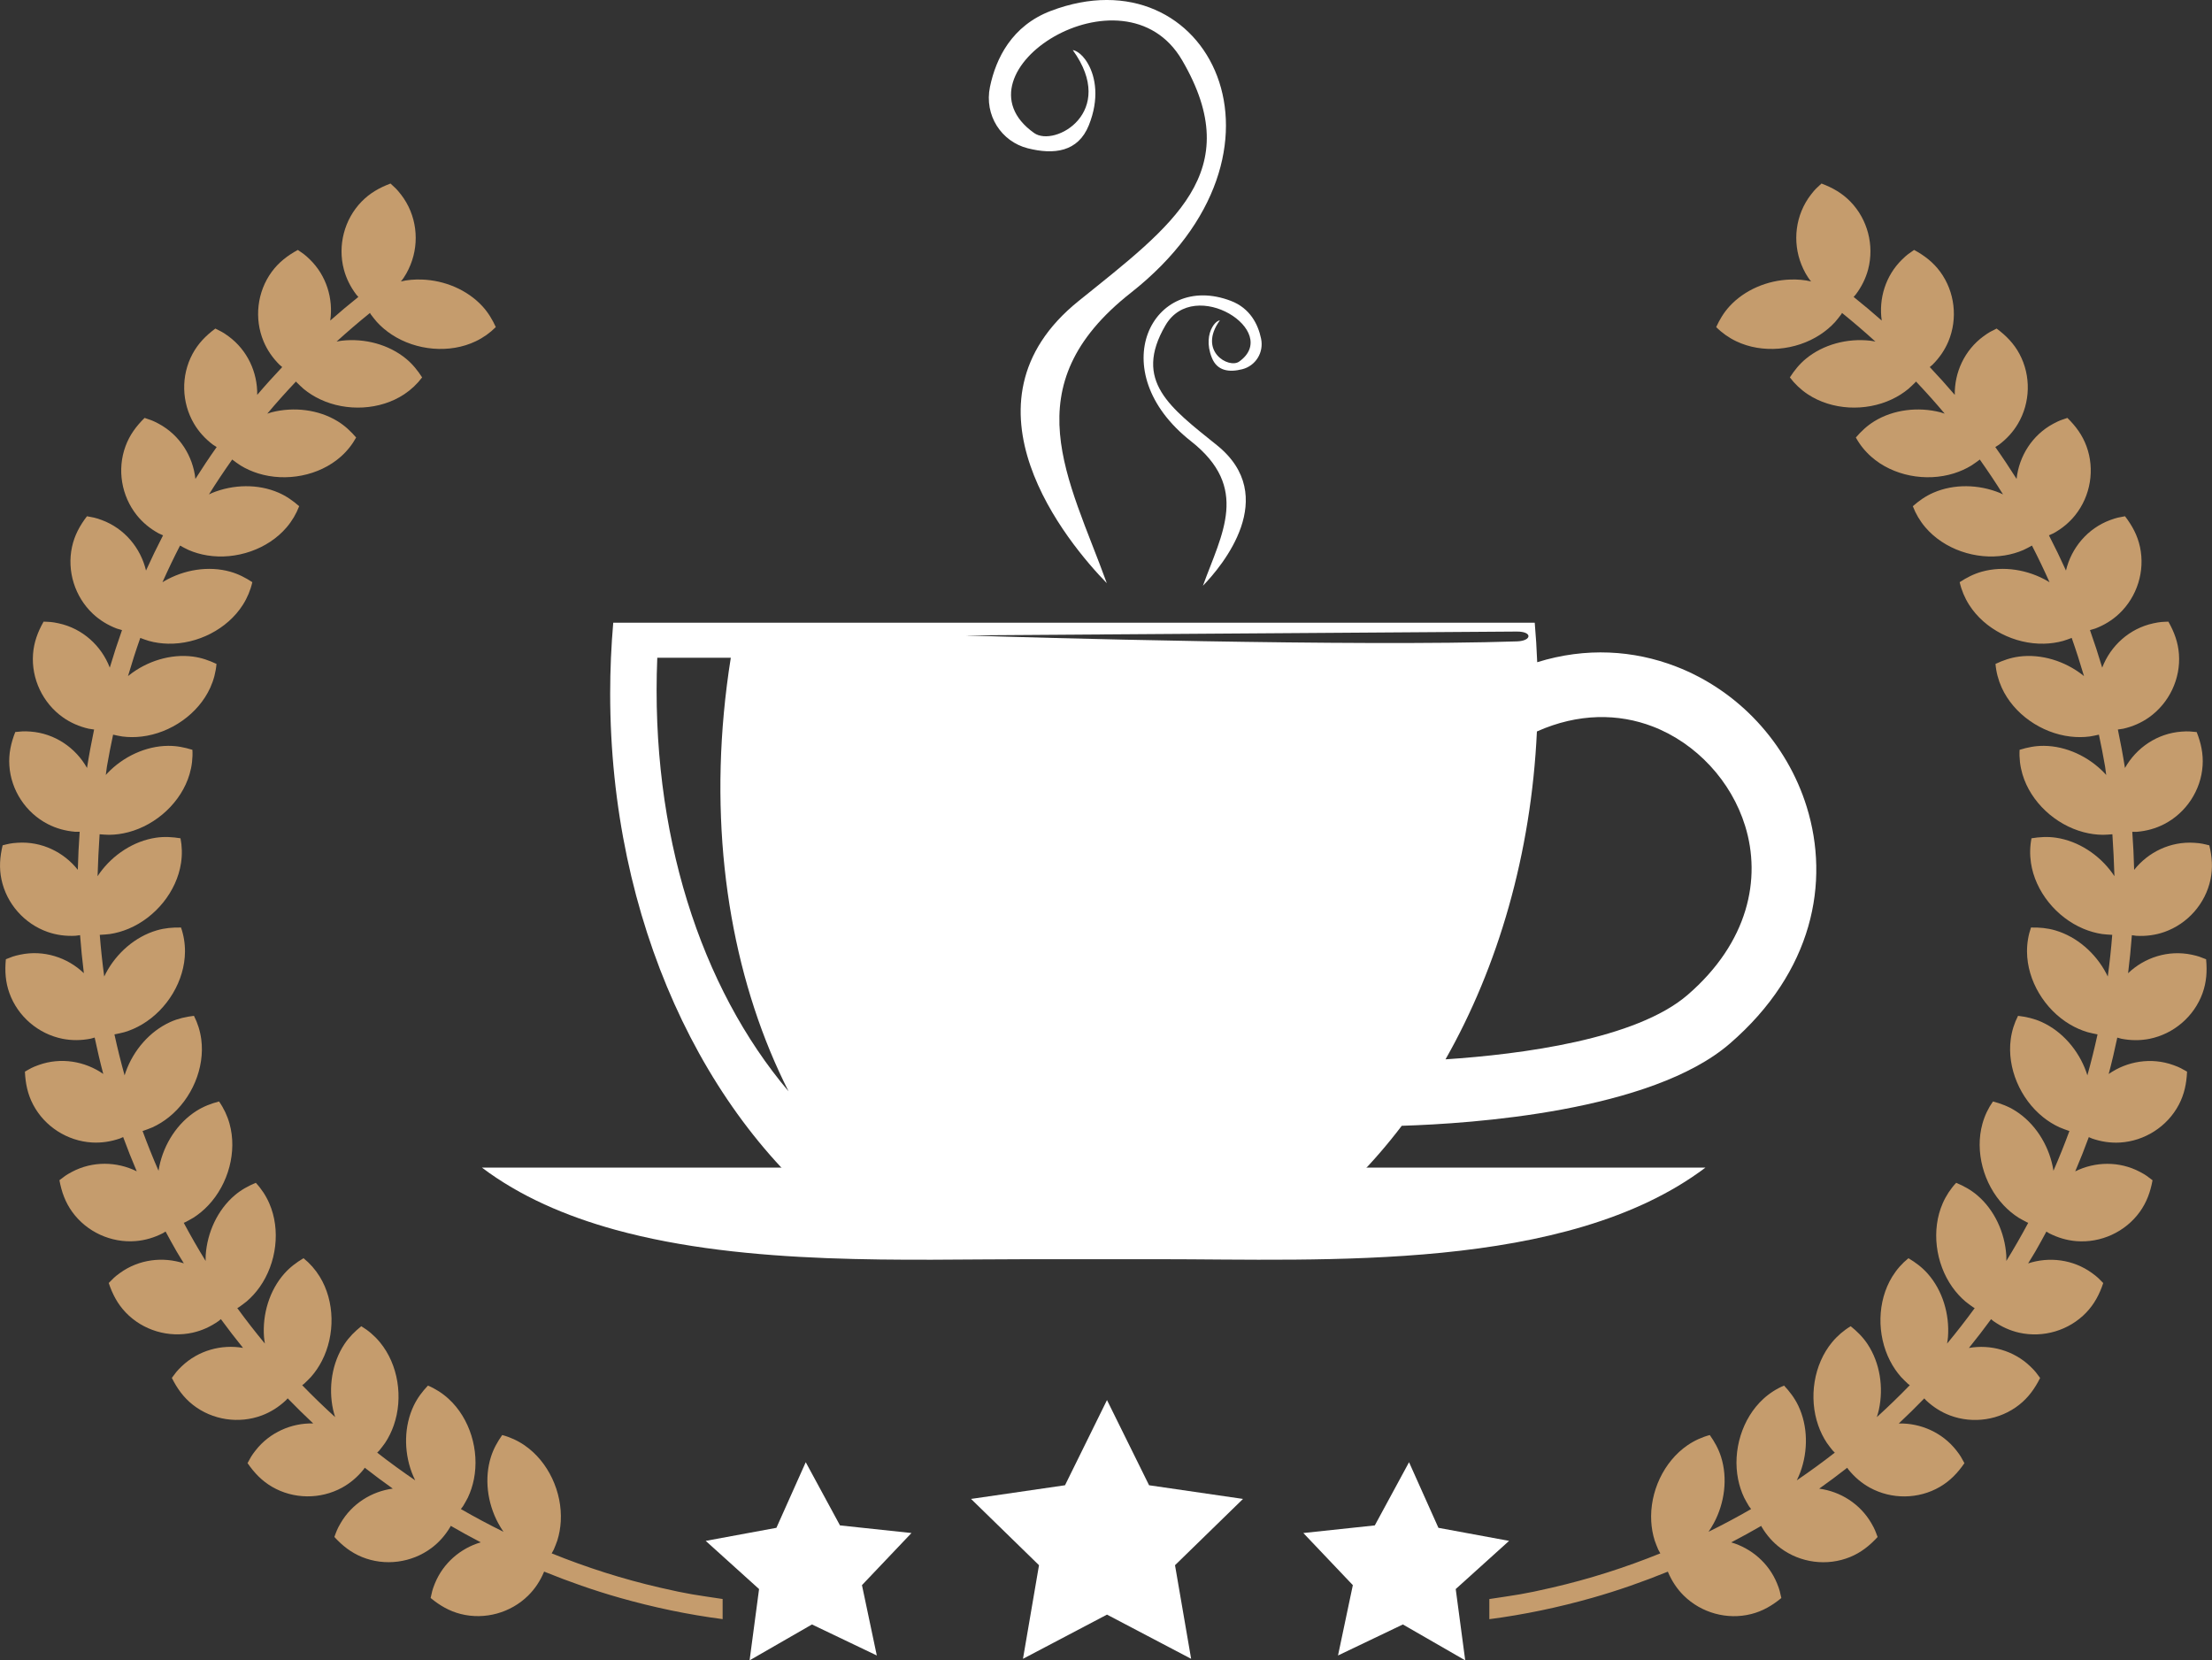 <?xml version="1.0" encoding="utf-8"?>
<!-- Generator: Adobe Illustrator 17.0.0, SVG Export Plug-In . SVG Version: 6.00 Build 0)  -->
<!DOCTYPE svg PUBLIC "-//W3C//DTD SVG 1.1//EN" "http://www.w3.org/Graphics/SVG/1.1/DTD/svg11.dtd">
<svg version="1.1" id="Layer_1" xmlns:x="http://ns.adobe.com/Extensibility/1.0/" xmlns:i="http://ns.adobe.com/AdobeIllustrator/10.0/" xmlns:graph="http://ns.adobe.com/Graphs/1.0/"
	 xmlns="http://www.w3.org/2000/svg" xmlns:xlink="http://www.w3.org/1999/xlink" x="0px" y="0px" width="225px" height="168.875px"
	 viewBox="0 0 225 168.875" enable-background="new 0 0 225 168.875" xml:space="preserve">
    <rect x="0" y="0" width="225" height="168.875" fill="#333333" stroke="none"/>
    <g id="XMLID_278_">
    <g id="XMLID_269_">
    <path id="XMLID_261_" fill-rule="evenodd" clip-rule="evenodd" fill="#FFFFFF" d="M112.582,59.316
					c-3.956-4.055-15.815-18.262-2.882-28.69c9.56-7.709,17.206-13.105,10.535-24.514c-5.916-10.116-23.746,1.256-15.045,7.418
					c2.093,1.482,8.494-2.126,3.93-8.438h0l0.002,0c0.047,0.005,0.818,0.113,1.554,1.407c0.76,1.336,1.167,3.539,0.075,6.249
					c-1.092,2.71-3.539,3.011-6.212,2.334c-2.673-0.678-4.443-3.35-3.84-6.249c0.603-2.899,2.229-6.213,6.174-7.718
					c16.059-6.126,26.408,14.307,8.151,28.669C102.933,39.297,108.717,48.647,112.582,59.316z" />
    <path id="XMLID_266_" fill-rule="evenodd" clip-rule="evenodd" fill="#FFFFFF" d="M85.748,124.442h46.991
					c3.609-2.737,6.918-6.086,9.845-9.937c7.111-0.216,25.381-1.45,33.374-8.363c8.458-7.314,10.194-16.403,7.82-24.068
					c-1.001-3.235-2.741-6.2-5.02-8.657c-2.273-2.45-5.108-4.409-8.307-5.638c-4.263-1.639-9.122-1.971-14.089-0.425
					c-0.052-1.35-0.136-2.689-0.252-4.016H62.378c-0.206,2.36-0.313,4.761-0.313,7.193C62.066,93.589,71.595,113.713,85.748,124.442
					L85.748,124.442z M154.304,65.236c-16.45,0.542-49.98-0.389-56.117-0.611l56.084-0.389
					C155.92,64.22,155.817,65.186,154.304,65.236L154.304,65.236z M66.857,66.901h7.479c-0.296,1.85-0.533,3.724-0.708,5.618
					C72.289,87.05,74.843,100.416,80.21,111C71.273,100.438,66.128,84.696,66.857,66.901L66.857,66.901z M147.034,107.746
					c5.347-9.409,8.717-20.882,9.297-33.348c4.213-1.883,8.31-1.84,11.783-0.504c2.22,0.854,4.214,2.242,5.841,3.994
					c1.62,1.746,2.852,3.84,3.556,6.114c1.664,5.372,0.339,11.837-5.842,17.183C166.43,105.715,154.731,107.236,147.034,107.746z" />
    <path id="XMLID_267_" fill-rule="evenodd" clip-rule="evenodd" fill="#FFFFFF" d="M49.019,118.757h62.228h62.228
					c-14.142,10.666-38.774,9.317-55.709,9.317h-6.519h-6.519c-12.308,0-28.683,0.713-42.141-2.993
					C57.529,123.687,52.882,121.671,49.019,118.757z" />
    <path id="XMLID_268_" fill-rule="evenodd" clip-rule="evenodd" fill="#FFFFFF" d="M122.359,59.576
					c1.969-2.019,7.874-9.092,1.435-14.284c-4.76-3.837-8.566-6.524-5.245-12.204c2.945-5.036,11.822,0.625,7.49,3.693
					c-1.042,0.738-4.228-1.058-1.957-4.2l0,0h-0.001c-0.024,0.002-0.407,0.056-0.774,0.7c-0.379,0.665-0.581,1.762-0.038,3.111
					c0.544,1.349,1.762,1.499,3.093,1.162c1.33-0.337,2.212-1.668,1.912-3.111c-0.3-1.443-1.11-3.093-3.074-3.842
					c-7.995-3.05-13.147,7.123-4.058,14.273C127.163,49.609,124.284,54.264,122.359,59.576z" />
			</g>
    <g id="XMLID_275_">
    <g id="XMLID_272_">
    <polygon id="XMLID_270_" fill="#FFFFFF" points="143.325,148.723 146.313,155.396 153.501,156.724 148.073,161.624
						149.039,168.875 142.697,165.225 136.1,168.38 137.608,161.226 132.572,155.925 139.842,155.15 					" />
    <polygon id="XMLID_271_" fill="#FFFFFF" points="112.601,142.402 116.881,151.066 126.437,152.457 119.52,159.198
						121.159,168.719 112.601,164.223 104.055,168.719 105.685,159.198 98.772,152.457 108.331,151.066 					" />
				</g>
    <g id="XMLID_274_">
    <polygon id="XMLID_273_" fill="#FFFFFF" points="81.958,148.723 78.975,155.396 71.783,156.724 77.211,161.624 76.247,168.875
						82.591,165.225 89.186,168.38 87.677,161.226 92.713,155.925 85.442,155.15 					" />
				</g>
			</g>
    <path id="XMLID_276_" fill="#C59C6D" d="M67.12,161.477c-3.756-0.866-7.436-2.038-11.004-3.483
				c0.053-0.099,0.118-0.216,0.212-0.384c0.12-0.308,0.26-0.607,0.361-0.925c0.197-0.623,0.312-1.278,0.35-1.942
				c0.17-2.971-1.259-6.077-3.685-7.741c-0.701-0.48-1.471-0.831-2.27-1.043c-0.483,0.685-0.885,1.396-1.146,2.22
				c-0.689,2.177-0.371,4.684,0.735,6.739c0.16,0.297,0.341,0.595,0.539,0.88c-1.468-0.723-2.914-1.493-4.332-2.311
				c0.059-0.08,0.129-0.173,0.22-0.292c0.161-0.288,0.342-0.565,0.486-0.865c0.281-0.589,0.487-1.222,0.617-1.874
				c0.583-2.918-0.401-6.193-2.571-8.178c-0.628-0.574-1.34-1.029-2.103-1.349c-0.574,0.609-1.071,1.259-1.444,2.038
				c-0.985,2.059-1.019,4.587-0.21,6.775c0.102,0.276,0.227,0.552,0.358,0.824c-1.318-0.898-2.61-1.835-3.867-2.817
				c0.061-0.061,0.127-0.128,0.211-0.211c0.201-0.264,0.418-0.512,0.602-0.79c0.361-0.545,0.652-1.143,0.871-1.77
				c0.983-2.809,0.466-6.189-1.407-8.457c-0.542-0.656-1.184-1.205-1.895-1.629c-0.654,0.525-1.236,1.099-1.714,1.818
				c-1.262,1.903-1.647,4.4-1.151,6.679c0.054,0.248,0.131,0.499,0.207,0.748c-1.155-1.051-2.274-2.133-3.353-3.247
				c0.058-0.044,0.112-0.085,0.187-0.141c0.235-0.233,0.485-0.449,0.706-0.699c0.433-0.488,0.805-1.039,1.11-1.63
				c1.365-2.645,1.322-6.064-0.217-8.57c-0.446-0.724-1.005-1.358-1.65-1.876c-0.719,0.428-1.376,0.915-1.95,1.562
				c-1.515,1.708-2.243,4.127-2.069,6.454c0.017,0.219,0.055,0.442,0.088,0.664c-0.974-1.175-1.91-2.377-2.806-3.605
				c0.051-0.028,0.093-0.052,0.155-0.086c0.266-0.198,0.543-0.378,0.795-0.593c0.498-0.425,0.943-0.918,1.327-1.46
				c1.719-2.43,2.153-5.822,0.977-8.518c-0.34-0.779-0.806-1.485-1.372-2.088c-0.773,0.324-1.491,0.714-2.149,1.275
				c-1.738,1.481-2.796,3.775-2.947,6.104c-0.012,0.186-0.004,0.378-0.005,0.569c-0.782-1.271-1.525-2.564-2.228-3.879
				c0.041-0.016,0.07-0.027,0.117-0.045c0.29-0.159,0.59-0.299,0.87-0.477c0.551-0.351,1.062-0.779,1.517-1.262
				c2.041-2.166,2.943-5.464,2.154-8.298c-0.228-0.819-0.591-1.582-1.068-2.259c-0.81,0.213-1.575,0.5-2.305,0.965
				c-1.927,1.224-3.295,3.348-3.769,5.633c-0.03,0.147-0.056,0.297-0.08,0.448c-0.581-1.332-1.122-2.681-1.624-4.046
				c0.028-0.006,0.046-0.011,0.076-0.018c0.309-0.117,0.625-0.214,0.929-0.352c0.595-0.27,1.159-0.622,1.677-1.038
				c2.322-1.861,3.675-5.002,3.288-7.918c-0.112-0.843-0.366-1.649-0.744-2.385c-0.832,0.099-1.63,0.276-2.417,0.634
				c-2.079,0.945-3.729,2.858-4.516,5.055c-0.042,0.119-0.081,0.242-0.12,0.365c-0.385-1.377-0.73-2.768-1.035-4.17
				c0.017-0.002,0.027-0.003,0.045-0.004c0.323-0.073,0.649-0.125,0.969-0.218c0.626-0.184,1.234-0.456,1.805-0.794
				c2.559-1.52,4.335-4.442,4.358-7.384c0.007-0.849-0.132-1.684-0.404-2.465c-0.838-0.019-1.653,0.047-2.481,0.292
				c-2.19,0.645-4.091,2.311-5.175,4.377c-0.054,0.102-0.104,0.209-0.155,0.314c-0.191-1.406-0.342-2.82-0.453-4.243
				c0.015,0.001,0.023,0.001,0.038,0.002c0.33-0.028,0.661-0.032,0.989-0.081c0.646-0.096,1.285-0.28,1.899-0.536
				c2.745-1.15,4.911-3.796,5.342-6.705c0.125-0.841,0.104-1.686-0.056-2.497c-0.827-0.135-1.643-0.185-2.499-0.058
				c-2.258,0.335-4.372,1.72-5.733,3.615c-0.07,0.097-0.136,0.199-0.204,0.3c0.042-1.426,0.113-2.847,0.208-4.266
				c0.323,0.019,0.644,0.058,0.969,0.055c0.654-0.005,1.312-0.097,1.955-0.266c2.878-0.756,5.391-3.076,6.224-5.897
				c0.24-0.816,0.337-1.655,0.29-2.482c-0.8-0.248-1.601-0.411-2.465-0.404c-2.283,0.018-4.569,1.096-6.181,2.782
				c-0.056,0.059-0.11,0.122-0.165,0.183c0.042-0.292,0.073-0.584,0.119-0.876c0.185-1.086,0.399-2.159,0.626-3.227
				c0.309,0.064,0.614,0.144,0.928,0.186c0.648,0.086,1.313,0.086,1.972,0.008c2.956-0.348,5.767-2.295,6.984-4.973
				c0.351-0.774,0.564-1.592,0.633-2.416c-0.758-0.358-1.529-0.63-2.385-0.744c-2.264-0.3-4.677,0.449-6.508,1.894
				c-0.037,0.029-0.073,0.062-0.11,0.092c0.385-1.311,0.8-2.607,1.251-3.886c0.29,0.104,0.575,0.221,0.873,0.305
				c0.629,0.175,1.288,0.267,1.952,0.282c2.975,0.067,6.03-1.47,7.608-3.952c0.456-0.718,0.781-1.498,0.964-2.305
				c-0.701-0.46-1.426-0.836-2.259-1.069c-2.199-0.612-4.693-0.207-6.708,0.97c-0.059,0.035-0.118,0.074-0.177,0.11
				c0.563-1.263,1.16-2.507,1.79-3.733c0.288,0.15,0.567,0.316,0.866,0.447c0.598,0.262,1.238,0.444,1.894,0.552
				c2.937,0.48,6.177-0.616,8.084-2.855c0.551-0.647,0.981-1.375,1.275-2.149c-0.629-0.552-1.296-1.026-2.088-1.371
				c-2.093-0.913-4.619-0.859-6.778,0.026c-0.105,0.043-0.207,0.101-0.311,0.148c0.752-1.207,1.544-2.389,2.366-3.552
				c0.012,0.012,0.02,0.018,0.033,0.03c0.27,0.192,0.527,0.4,0.81,0.574c0.557,0.342,1.164,0.612,1.799,0.81
				c2.841,0.885,6.202,0.249,8.402-1.702c0.637-0.564,1.163-1.225,1.562-1.95c-0.547-0.635-1.14-1.197-1.877-1.65
				c-1.946-1.195-4.454-1.493-6.715-0.917c-0.148,0.038-0.297,0.095-0.446,0.141c0.934-1.117,1.913-2.202,2.919-3.269
				c0.023,0.028,0.038,0.047,0.063,0.078c0.241,0.226,0.466,0.468,0.723,0.681c0.503,0.415,1.067,0.768,1.668,1.051
				c2.691,1.272,6.107,1.11,8.558-0.515c0.708-0.47,1.322-1.052,1.818-1.714c-0.453-0.705-0.963-1.344-1.629-1.895
				c-1.76-1.454-4.204-2.098-6.523-1.842c-0.181,0.02-0.365,0.061-0.549,0.092c1.097-0.997,2.228-1.968,3.395-2.91
				c0.03,0.05,0.055,0.09,0.09,0.15c0.207,0.258,0.396,0.53,0.621,0.776c0.441,0.482,0.95,0.909,1.506,1.274
				c2.487,1.634,5.893,1.949,8.546,0.679c0.767-0.367,1.456-0.857,2.038-1.443c-0.35-0.761-0.766-1.466-1.349-2.103
				c-1.541-1.685-3.871-2.663-6.202-2.732c-0.696-0.021-1.436,0.029-2.104,0.194c0.42-0.493,0.75-1.126,0.987-1.716
				c0.927-2.31,0.628-5.055-0.977-7.123c-0.442-0.57-0.605-0.697-1.066-1.12c-1.143,0.429-2.109,0.983-2.939,1.835
				c-1.765,1.811-2.443,4.464-1.81,6.884c0.242,0.927,0.674,1.793,1.27,2.579l0.209,0.236c-0.976,0.78-1.929,1.581-2.859,2.403
				c0.321-2.223-0.384-4.572-2.083-6.223c-0.517-0.503-0.696-0.605-1.211-0.96c-1.073,0.583-1.952,1.266-2.656,2.225
				c-1.495,2.039-1.797,4.761-0.834,7.07c0.37,0.885,0.917,1.682,1.616,2.377l0.283,0.241c-0.872,0.924-1.723,1.865-2.544,2.828
				c0.037-2.277-0.988-4.544-2.925-5.961c-0.582-0.426-0.774-0.503-1.333-0.782c-0.98,0.727-1.756,1.526-2.32,2.574
				c-1.197,2.227-1.118,4.964,0.157,7.115c0.489,0.826,1.143,1.538,1.931,2.13l0.366,0.232c-0.751,1.061-1.47,2.143-2.164,3.24
				c-0.247-2.304-1.586-4.461-3.739-5.615c-0.636-0.34-0.836-0.39-1.429-0.589c-0.87,0.857-1.527,1.756-1.938,2.872
				c-0.876,2.372-0.417,5.072,1.146,7.025c0.599,0.749,1.345,1.363,2.209,1.839l0.46,0.208c-0.609,1.178-1.185,2.372-1.733,3.58
				c-0.542-2.289-2.182-4.283-4.508-5.139c-0.677-0.249-0.883-0.269-1.497-0.383c-0.742,0.969-1.268,1.951-1.52,3.112
				c-0.537,2.471,0.293,5.08,2.112,6.798c0.698,0.658,1.522,1.163,2.444,1.515l0.529,0.155c-0.447,1.26-0.863,2.533-1.245,3.817
				c-0.846-2.213-2.759-3.979-5.197-4.505c-0.705-0.153-0.911-0.145-1.536-0.172c-0.601,1.062-0.984,2.107-1.073,3.295
				c-0.187,2.521,0.998,4.989,3.038,6.436c0.782,0.555,1.669,0.94,2.63,1.16l0.544,0.08C9.3,75.491,9.057,76.796,8.85,78.109
				c-1.151-2.052-3.279-3.519-5.751-3.701c-0.72-0.052-0.923-0.015-1.545,0.045c-0.446,1.135-0.681,2.224-0.602,3.411
				c0.164,2.523,1.682,4.802,3.904,5.951c0.852,0.44,1.783,0.699,2.766,0.783l0.482,0.003c-0.095,1.284-0.156,2.574-0.189,3.868
				c-1.432-1.807-3.7-2.915-6.124-2.752c-0.719,0.047-0.916,0.112-1.523,0.258c-0.284,1.188-0.365,2.298-0.123,3.462
				c0.515,2.476,2.334,4.522,4.694,5.35c0.905,0.318,1.864,0.444,2.848,0.39l0.457-0.061c0.1,1.298,0.227,2.588,0.386,3.867
				c-1.67-1.599-4.076-2.386-6.461-1.887c-0.706,0.147-0.891,0.239-1.473,0.468c-0.116,1.214-0.041,2.326,0.361,3.445
				c0.854,2.38,2.941,4.152,5.393,4.645c0.941,0.188,1.907,0.18,2.875-0.01l0.404-0.113c0.263,1.242,0.55,2.477,0.875,3.702
				c-1.866-1.303-4.319-1.721-6.576-0.908c-0.679,0.244-0.849,0.361-1.394,0.668c0.054,1.219,0.282,2.31,0.837,3.363
				c1.176,2.237,3.49,3.702,5.987,3.848c0.958,0.056,1.914-0.087,2.845-0.41l0.324-0.142c0.428,1.169,0.891,2.33,1.382,3.484
				c-2.019-1.001-4.477-1.059-6.578,0.049c-0.638,0.336-0.791,0.476-1.287,0.856c0.223,1.2,0.601,2.247,1.296,3.213
				c1.478,2.052,3.972,3.182,6.465,2.978c0.956-0.078,1.884-0.353,2.761-0.802l0.276-0.17c0.359,0.669,0.725,1.336,1.107,2
				c0.241,0.419,0.503,0.823,0.752,1.237c-2.133-0.701-4.567-0.414-6.487,0.972c-0.585,0.422-0.716,0.581-1.155,1.026
				c0.388,1.158,0.909,2.142,1.731,3.002c1.749,1.826,4.375,2.596,6.816,2.049c0.936-0.21,1.816-0.611,2.622-1.178l0.239-0.198
				c0.728,0.994,1.479,1.969,2.254,2.926c-2.195-0.379-4.544,0.249-6.24,1.875c-0.521,0.499-0.629,0.676-1.002,1.177
				c0.546,1.092,1.198,1.995,2.132,2.732c1.985,1.565,4.694,1.962,7.035,1.081c0.897-0.338,1.712-0.858,2.432-1.533l0.183-0.201
				c0.845,0.871,1.71,1.722,2.595,2.552c-2.204-0.049-4.411,0.903-5.849,2.731c-0.446,0.567-0.529,0.757-0.828,1.305
				c0.693,1.006,1.464,1.809,2.491,2.408c2.184,1.274,4.922,1.29,7.117,0.091c0.842-0.46,1.577-1.089,2.196-1.857l0.118-0.173
				c0.933,0.73,1.884,1.438,2.85,2.124c-2.149,0.287-4.153,1.532-5.303,3.51c-0.363,0.623-0.419,0.822-0.638,1.408
				c0.825,0.898,1.7,1.586,2.802,2.037c2.34,0.957,5.053,0.593,7.06-0.901c0.77-0.572,1.41-1.296,1.916-2.143l0.061-0.123
				c1.003,0.582,2.021,1.139,3.051,1.676c-2.045,0.603-3.813,2.096-4.664,4.179c-0.272,0.667-0.299,0.872-0.435,1.482
				c0.942,0.775,1.904,1.335,3.058,1.628c2.451,0.622,5.087-0.117,6.866-1.874c0.683-0.674,1.216-1.481,1.6-2.389l0.016-0.05
				c2.509,1.02,5.071,1.92,7.687,2.663c3.433,0.974,6.934,1.712,10.475,2.172v-2.047C70.667,162.205,70.129,162.171,67.12,161.477z" />
    <path id="XMLID_277_" fill="#C59C6D" d="M157.88,161.477c3.756-0.866,7.436-2.038,11.004-3.483
				c-0.054-0.099-0.118-0.216-0.212-0.384c-0.12-0.308-0.261-0.607-0.361-0.925c-0.197-0.623-0.313-1.278-0.35-1.942
				c-0.17-2.971,1.259-6.077,3.685-7.741c0.701-0.48,1.471-0.831,2.27-1.043c0.484,0.685,0.885,1.396,1.146,2.22
				c0.689,2.177,0.371,4.684-0.735,6.739c-0.16,0.297-0.341,0.595-0.539,0.88c1.469-0.723,2.914-1.493,4.331-2.311
				c-0.059-0.08-0.129-0.173-0.22-0.292c-0.161-0.288-0.342-0.565-0.486-0.865c-0.281-0.589-0.487-1.222-0.617-1.874
				c-0.583-2.918,0.401-6.193,2.571-8.178c0.628-0.574,1.34-1.029,2.103-1.349c0.574,0.609,1.071,1.259,1.444,2.038
				c0.985,2.059,1.019,4.587,0.21,6.775c-0.102,0.276-0.227,0.552-0.359,0.824c1.318-0.898,2.61-1.835,3.867-2.817
				c-0.061-0.061-0.127-0.128-0.211-0.211c-0.201-0.264-0.418-0.512-0.602-0.79c-0.361-0.545-0.652-1.143-0.871-1.77
				c-0.983-2.809-0.466-6.189,1.407-8.457c0.542-0.656,1.184-1.205,1.895-1.629c0.654,0.525,1.236,1.099,1.714,1.818
				c1.262,1.903,1.647,4.4,1.151,6.679c-0.054,0.248-0.131,0.499-0.207,0.748c1.155-1.051,2.274-2.133,3.353-3.247
				c-0.058-0.044-0.112-0.085-0.187-0.141c-0.235-0.233-0.485-0.449-0.706-0.699c-0.434-0.488-0.805-1.039-1.11-1.63
				c-1.365-2.645-1.322-6.064,0.217-8.57c0.446-0.724,1.005-1.358,1.65-1.876c0.719,0.428,1.376,0.915,1.951,1.562
				c1.515,1.708,2.243,4.127,2.069,6.454c-0.017,0.219-0.055,0.442-0.088,0.664c0.974-1.175,1.91-2.377,2.806-3.605
				c-0.051-0.028-0.094-0.052-0.155-0.086c-0.266-0.198-0.543-0.378-0.796-0.593c-0.498-0.425-0.942-0.918-1.327-1.46
				c-1.719-2.43-2.153-5.822-0.977-8.518c0.34-0.779,0.806-1.485,1.372-2.088c0.773,0.324,1.491,0.714,2.149,1.275
				c1.738,1.481,2.796,3.775,2.947,6.104c0.012,0.186,0.004,0.378,0.005,0.569c0.782-1.271,1.525-2.564,2.228-3.879
				c-0.041-0.016-0.07-0.027-0.117-0.045c-0.29-0.159-0.59-0.299-0.87-0.477c-0.551-0.351-1.061-0.779-1.517-1.262
				c-2.041-2.166-2.943-5.464-2.154-8.298c0.228-0.819,0.591-1.582,1.069-2.259c0.81,0.213,1.575,0.5,2.305,0.965
				c1.927,1.224,3.295,3.348,3.769,5.633c0.03,0.147,0.056,0.297,0.08,0.448c0.581-1.332,1.122-2.681,1.624-4.046
				c-0.028-0.006-0.046-0.011-0.076-0.018c-0.309-0.117-0.625-0.214-0.929-0.352c-0.595-0.27-1.159-0.622-1.677-1.038
				c-2.322-1.861-3.675-5.002-3.288-7.918c0.112-0.843,0.366-1.649,0.743-2.385c0.832,0.099,1.63,0.276,2.417,0.634
				c2.079,0.945,3.729,2.858,4.516,5.055c0.043,0.119,0.081,0.242,0.12,0.365c0.385-1.377,0.73-2.768,1.035-4.17
				c-0.017-0.002-0.027-0.003-0.045-0.004c-0.323-0.073-0.649-0.125-0.968-0.218c-0.626-0.184-1.234-0.456-1.805-0.794
				c-2.559-1.52-4.335-4.442-4.357-7.384c-0.007-0.849,0.132-1.684,0.404-2.465c0.838-0.019,1.652,0.047,2.481,0.292
				c2.19,0.645,4.091,2.311,5.175,4.377c0.054,0.102,0.104,0.209,0.155,0.314c0.191-1.406,0.342-2.82,0.453-4.243
				c-0.014,0.001-0.023,0.001-0.038,0.002c-0.33-0.028-0.661-0.032-0.989-0.081c-0.646-0.096-1.285-0.28-1.899-0.536
				c-2.745-1.15-4.911-3.796-5.342-6.705c-0.125-0.841-0.104-1.686,0.056-2.497c0.827-0.135,1.643-0.185,2.498-0.058
				c2.258,0.335,4.372,1.72,5.734,3.615c0.07,0.097,0.136,0.199,0.204,0.3c-0.042-1.426-0.113-2.847-0.208-4.266
				c-0.323,0.019-0.644,0.058-0.969,0.055c-0.654-0.005-1.312-0.097-1.955-0.266c-2.878-0.756-5.391-3.076-6.224-5.897
				c-0.24-0.816-0.337-1.655-0.29-2.482c0.8-0.248,1.601-0.411,2.465-0.404c2.283,0.018,4.569,1.096,6.181,2.782
				c0.056,0.059,0.11,0.122,0.165,0.183c-0.042-0.292-0.073-0.584-0.119-0.876c-0.186-1.086-0.399-2.159-0.626-3.227
				c-0.309,0.064-0.614,0.144-0.928,0.186c-0.648,0.086-1.313,0.086-1.972,0.008c-2.956-0.348-5.767-2.295-6.984-4.973
				c-0.351-0.774-0.564-1.592-0.634-2.416c0.758-0.358,1.529-0.63,2.385-0.744c2.264-0.3,4.677,0.449,6.508,1.894
				c0.037,0.029,0.073,0.062,0.11,0.092c-0.385-1.311-0.801-2.607-1.251-3.886c-0.29,0.104-0.575,0.221-0.873,0.305
				c-0.629,0.175-1.288,0.267-1.952,0.282c-2.975,0.067-6.03-1.47-7.608-3.952c-0.456-0.718-0.781-1.498-0.964-2.305
				c0.701-0.46,1.426-0.836,2.259-1.069c2.199-0.612,4.693-0.207,6.708,0.97c0.059,0.035,0.118,0.074,0.177,0.11
				c-0.563-1.263-1.16-2.507-1.79-3.733c-0.288,0.15-0.567,0.316-0.866,0.447c-0.599,0.262-1.239,0.444-1.894,0.552
				c-2.938,0.48-6.177-0.616-8.084-2.855c-0.551-0.647-0.981-1.375-1.275-2.149c0.629-0.552,1.296-1.026,2.088-1.371
				c2.093-0.913,4.619-0.859,6.778,0.026c0.104,0.043,0.207,0.101,0.311,0.148c-0.751-1.207-1.544-2.389-2.366-3.552
				c-0.012,0.012-0.02,0.018-0.033,0.03c-0.27,0.192-0.527,0.4-0.81,0.574c-0.557,0.342-1.164,0.612-1.799,0.81
				c-2.841,0.885-6.202,0.249-8.402-1.702c-0.637-0.564-1.164-1.225-1.562-1.95c0.547-0.635,1.14-1.197,1.877-1.65
				c1.946-1.195,4.454-1.493,6.715-0.917c0.148,0.038,0.296,0.095,0.446,0.141c-0.934-1.117-1.913-2.202-2.919-3.269
				c-0.023,0.028-0.038,0.047-0.063,0.078c-0.241,0.226-0.466,0.468-0.723,0.681c-0.503,0.415-1.067,0.768-1.668,1.051
				c-2.691,1.272-6.107,1.11-8.558-0.515c-0.708-0.47-1.322-1.052-1.818-1.714c0.454-0.705,0.962-1.344,1.629-1.895
				c1.76-1.454,4.204-2.098,6.523-1.842c0.181,0.02,0.365,0.061,0.549,0.092c-1.097-0.997-2.228-1.968-3.395-2.91
				c-0.03,0.05-0.055,0.09-0.09,0.15c-0.207,0.258-0.396,0.53-0.621,0.776c-0.441,0.482-0.95,0.909-1.506,1.274
				c-2.487,1.634-5.893,1.949-8.546,0.679c-0.767-0.367-1.456-0.857-2.038-1.443c0.35-0.761,0.766-1.466,1.349-2.103
				c1.541-1.685,3.871-2.663,6.202-2.732c0.696-0.021,1.436,0.029,2.104,0.194c-0.42-0.493-0.751-1.126-0.987-1.716
				c-0.927-2.31-0.628-5.055,0.976-7.123c0.442-0.57,0.605-0.697,1.066-1.12c1.143,0.429,2.109,0.983,2.939,1.835
				c1.765,1.811,2.443,4.464,1.81,6.884c-0.242,0.927-0.674,1.793-1.27,2.579l-0.209,0.236c0.976,0.78,1.93,1.581,2.859,2.403
				c-0.321-2.223,0.384-4.572,2.083-6.223c0.517-0.503,0.696-0.605,1.211-0.96c1.073,0.583,1.952,1.266,2.656,2.225
				c1.495,2.039,1.797,4.761,0.834,7.07c-0.37,0.885-0.917,1.682-1.616,2.377l-0.283,0.241c0.872,0.924,1.723,1.865,2.544,2.828
				c-0.037-2.277,0.988-4.544,2.925-5.961c0.582-0.426,0.774-0.503,1.333-0.782c0.98,0.727,1.756,1.526,2.32,2.574
				c1.197,2.227,1.118,4.964-0.157,7.115c-0.489,0.826-1.143,1.538-1.931,2.13l-0.366,0.232c0.751,1.061,1.47,2.143,2.164,3.24
				c0.247-2.304,1.586-4.461,3.739-5.615c0.636-0.34,0.836-0.39,1.429-0.589c0.87,0.857,1.527,1.756,1.938,2.872
				c0.876,2.372,0.417,5.072-1.146,7.025c-0.599,0.749-1.345,1.363-2.209,1.839l-0.46,0.208c0.609,1.178,1.186,2.372,1.733,3.58
				c0.542-2.289,2.183-4.283,4.508-5.139c0.677-0.249,0.883-0.269,1.497-0.383c0.742,0.969,1.268,1.951,1.52,3.112
				c0.537,2.471-0.293,5.08-2.112,6.798c-0.698,0.658-1.522,1.163-2.444,1.515l-0.529,0.155c0.447,1.26,0.863,2.533,1.245,3.817
				c0.846-2.213,2.759-3.979,5.197-4.505c0.705-0.153,0.911-0.145,1.535-0.172c0.601,1.062,0.984,2.107,1.073,3.295
				c0.187,2.521-0.998,4.989-3.038,6.436c-0.782,0.555-1.669,0.94-2.63,1.16l-0.544,0.08c0.271,1.297,0.515,2.601,0.721,3.915
				c1.151-2.052,3.279-3.519,5.751-3.701c0.719-0.052,0.923-0.015,1.545,0.045c0.446,1.135,0.681,2.224,0.602,3.411
				c-0.164,2.523-1.682,4.802-3.904,5.951c-0.852,0.44-1.783,0.699-2.766,0.783l-0.482,0.003c0.095,1.284,0.156,2.574,0.189,3.868
				c1.432-1.807,3.7-2.915,6.124-2.752c0.719,0.047,0.916,0.112,1.523,0.258c0.284,1.188,0.365,2.298,0.122,3.462
				c-0.515,2.476-2.334,4.522-4.694,5.35c-0.905,0.318-1.864,0.444-2.848,0.39l-0.457-0.061c-0.1,1.298-0.227,2.588-0.386,3.867
				c1.67-1.599,4.076-2.386,6.462-1.887c0.706,0.147,0.891,0.239,1.473,0.468c0.116,1.214,0.041,2.326-0.361,3.445
				c-0.854,2.38-2.941,4.152-5.393,4.645c-0.941,0.188-1.908,0.18-2.875-0.01l-0.404-0.113c-0.263,1.242-0.55,2.477-0.875,3.702
				c1.866-1.303,4.319-1.721,6.577-0.908c0.679,0.244,0.849,0.361,1.394,0.668c-0.054,1.219-0.282,2.31-0.837,3.363
				c-1.177,2.237-3.49,3.702-5.987,3.848c-0.958,0.056-1.914-0.087-2.845-0.41l-0.324-0.142c-0.428,1.169-0.891,2.33-1.382,3.484
				c2.019-1.001,4.477-1.059,6.578,0.049c0.638,0.336,0.791,0.476,1.287,0.856c-0.223,1.2-0.601,2.247-1.296,3.213
				c-1.477,2.052-3.972,3.182-6.465,2.978c-0.956-0.078-1.883-0.353-2.761-0.802l-0.276-0.17c-0.359,0.669-0.725,1.336-1.107,2
				c-0.241,0.419-0.504,0.823-0.752,1.237c2.133-0.701,4.567-0.414,6.487,0.972c0.585,0.422,0.716,0.581,1.155,1.026
				c-0.388,1.158-0.909,2.142-1.731,3.002c-1.749,1.826-4.375,2.596-6.816,2.049c-0.936-0.21-1.816-0.611-2.622-1.178l-0.239-0.198
				c-0.728,0.994-1.479,1.969-2.254,2.926c2.196-0.379,4.544,0.249,6.24,1.875c0.52,0.499,0.629,0.676,1.002,1.177
				c-0.546,1.092-1.198,1.995-2.132,2.732c-1.985,1.565-4.694,1.962-7.035,1.081c-0.897-0.338-1.713-0.858-2.432-1.533l-0.183-0.201
				c-0.845,0.871-1.71,1.722-2.595,2.552c2.204-0.049,4.411,0.903,5.849,2.731c0.446,0.567,0.529,0.757,0.828,1.305
				c-0.693,1.006-1.464,1.809-2.491,2.408c-2.185,1.274-4.922,1.29-7.117,0.091c-0.842-0.46-1.577-1.089-2.196-1.857l-0.118-0.173
				c-0.933,0.73-1.884,1.438-2.85,2.124c2.149,0.287,4.153,1.532,5.303,3.51c0.363,0.623,0.419,0.822,0.637,1.408
				c-0.825,0.898-1.7,1.586-2.801,2.037c-2.341,0.957-5.053,0.593-7.06-0.901c-0.77-0.572-1.41-1.296-1.916-2.143l-0.061-0.123
				c-1.003,0.582-2.021,1.139-3.051,1.676c2.045,0.603,3.813,2.096,4.663,4.179c0.272,0.667,0.299,0.872,0.435,1.482
				c-0.942,0.775-1.904,1.335-3.058,1.628c-2.451,0.622-5.087-0.117-6.866-1.874c-0.683-0.674-1.216-1.481-1.6-2.389l-0.016-0.05
				c-2.509,1.02-5.071,1.92-7.687,2.663c-3.433,0.974-6.934,1.712-10.475,2.172v-2.047
				C154.333,162.205,154.871,162.171,157.88,161.477z" />
		</g></svg>
